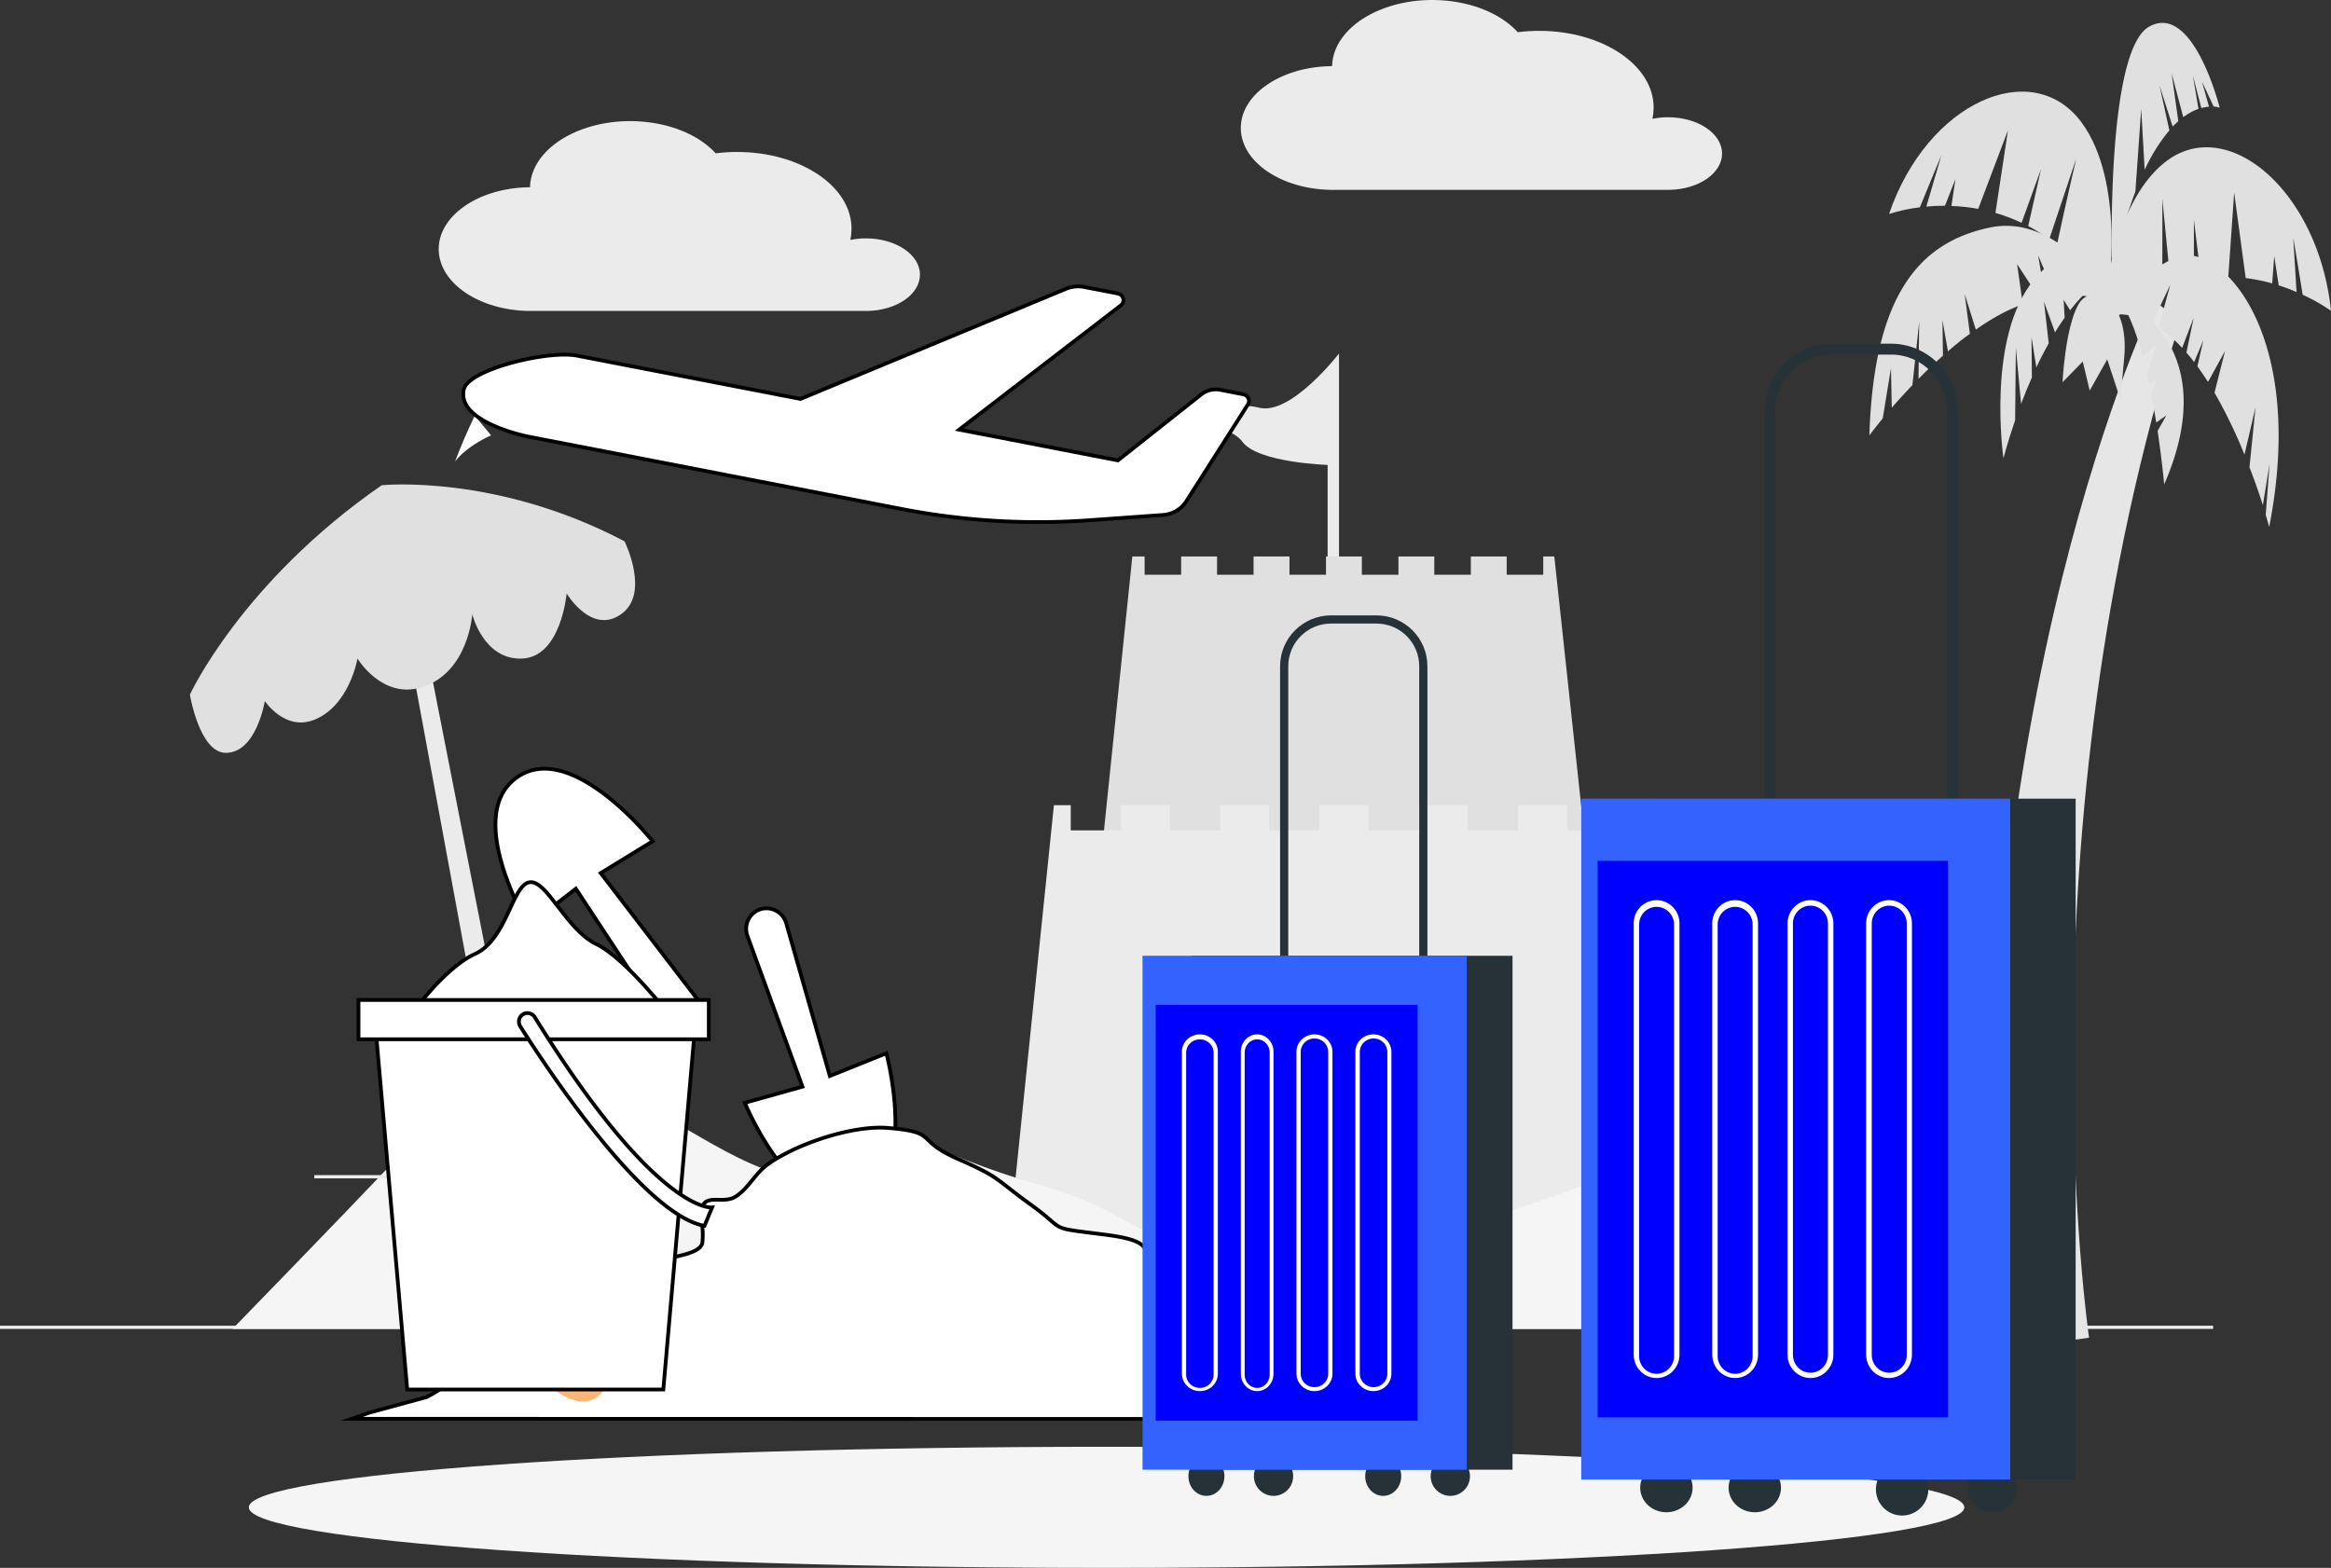 <svg xmlns="http://www.w3.org/2000/svg" xml:space="preserve" width="712" height="479" overflow="hidden"><rect width="100%" height="100%" fill="#333333" stroke="none"/><defs><clipPath id="a"><path d="M627 1043h712v479H627z"/></clipPath></defs><g fill-rule="evenodd" clip-path="url(#a)" transform="translate(-627 -1043)"><path fill="#EBEBEB" d="M627 1448h676v1H627ZM805 1469h126v1H805ZM1153 1089.9c0-6.12-7.4-11.08-16.53-11.08-1.61 0-3.2.16-4.73.48.23-1.13.35-2.27.36-3.41.04-12.94-15.58-23.44-34.87-23.46-2.23-.01-4.45.13-6.63.41-8.79-9.67-27.61-12.74-42.04-6.84-8.98 3.66-14.52 10.16-14.68 17.21h-.51c-15.57.3-27.82 9.01-27.36 19.45.44 10 12.44 18.05 27.36 18.34h103.64c8.93-.19 16.01-5.11 15.99-11.1ZM748 1220.13 785.235 1422l6.765-3.79L752.895 1219l-4.895 1.13Z"/><path fill="#E6E6E6" d="M1265.1 1451.67s-22.36-152.73 27.9-310.64l-7.87-6.03s-58.84 119.46-50.28 321Z"/><path fill="#E0E0E0" d="M1288.4 1092.48c18.86-14.78 46.77 8.73 50.6 45.47a55.507 55.507 0 0 0-8.66-4.9c-1.46-9.25-2.87-17.42-2.87-17.42l1.01 16.59a58.65 58.65 0 0 0-5.46-2.05l-1.36-8.93-.62 8.34c-2.67-.75-5.37-1.29-8.1-1.63l-3.52-26.11-1.78 25.58c-2.79-.09-5.59.06-8.36.45l-2.16-17.72v18.07c-2.39.47-4.75 1.11-7.07 1.95l-2.57-26.43s.06 14.86-.07 27.47c-6.68 2.89-12.85 7.23-18.21 12.79l-.2-3.26s2.17-34.79 19.4-48.26Z"/><path fill="#E0E0E0" d="M1262.74 1080.31c-15.01-20.14-47.03-6.18-58.74 28.07 3.09-.99 6.24-1.68 9.42-2.04 3.43-8.46 6.58-15.92 6.58-15.92l-4.6 15.69c1.76-.16 3.66-.26 5.69-.26l3.2-8.15-1.23 8.23c2.74.09 5.48.38 8.19.88l9.09-24.03-3.84 25.27c2.72.77 5.38 1.79 7.98 3.03l5.95-16.42-3.91 17.39c2.21 1.18 4.35 2.54 6.4 4.09l8.27-24.71s-3.32 14.32-5.94 26.52c5.8 4.88 10.8 11 14.75 18.05l.92-3.08s5.47-34.21-8.18-52.61Z"/><path fill="#E0E0E0" d="M1248.29 1128.45c14.68-17.58 25.71-2.28 25.71-2.28-5.51 1.76-10.44 6.1-14.68 11.62l-1.99-3.18.32 5.42c-1.02 1.44-2 2.95-2.95 4.51l-3.37-9.39 1.45 12.71c-1.34 2.43-2.67 4.92-3.78 7.41l-1.48-9.31.12 12.34c-1.23 2.78-2.33 5.52-3.3 8.09l-1.6-17.09-.22 22.1c-2.35 6.82-3.57 11.6-3.57 11.6s-5.34-36.96 9.34-54.55ZM1288.72 1169.91l-3.1 2.15c-.46-2.88-.99-5.89-1.58-8.95l2.11-4.66-2.65 1.98c-.21-1.02-.44-2.03-.66-3.05l2.73-9.11-4.1 3.64c-2.19-8.23-4.98-15.45-8.47-18.91 0 0 34.51 13.26 15.05 58 0 0-.63-7.07-2.01-16.37Z"/><path fill="#E0E0E0" d="m1254.89 1133.47-5.35-12.44 2.22 12.96c-.54.1-1.09.23-1.64.36l-7-10.65 1.73 12.25c-2.4.89-4.74 1.95-7.03 3.18a73.42 73.42 0 0 0-7.3 4.57l-3.42-10.89 1.6 12.18c-2.32 1.63-4.58 3.48-6.7 5.35l-1.69-9.59.16 10.92a138.92 138.92 0 0 0-7.47 7.08l.21-17.38-2.07 19.3c-2.36 2.45-4.49 4.81-6.3 6.9l-.25-12.06-2.51 15.32c-2.59 3.16-4.08 5.17-4.08 5.17 1.34-42.21 14.73-58.91 36.88-63.5 22.16-4.58 38.12 23.59 38.12 23.59s-6.88-4-18.11-2.62ZM1320.24 1184.72l-2.05 12.61c-1-3.12-2.35-7.11-4.09-11.56l1.85-18.35-3.38 14.47c-2.64-6.58-5.7-12.91-9.15-18.92l3.21-12.72-5.2 9.44c-1.05-1.63-2.13-3.26-3.24-4.76l1.82-8.01-2.82 6.7c-.76-1.01-1.55-1.97-2.35-2.9l2.22-10.68-3.53 9.24c-2.2-2.4-4.61-4.5-7.21-6.24l3.59-13.05-5.62 11.84c-3.53-1.98-7.39-2.95-11.29-2.82 0 0 6.81-13.05 19.33-17.53 12.52-4.49 39.5 22.65 27.79 82.52 0 0-.35-1.35-1.06-3.69ZM1299.59 1067.95l2.15 7.65c-.79.06-1.58.19-2.35.41l-2.59-9.96 1.72 10.21c-1.64.59-3.2 1.44-4.65 2.54l-3.56-13.44 2.05 14.66c-.57.51-1.15 1.07-1.73 1.64l-4.03-12.62 3.03 13.79c-2.98 3.57-5.52 7.62-7.55 12.05l-1.05-18.62-1.78 25.26a173.46 173.46 0 0 0-7.12 24.48s-2.19-67.31 11.32-74.86c13.51-7.55 21.55 24.78 21.55 24.78a6.21 6.21 0 0 0-1.85-.37Z"/><path fill="#E0E0E0" d="m1275.84 1152.34-1.18 12.66-4.01-12.21-5.35 9.55-2.12-8.89-6.18 6.32s.76-16.15 4.71-23.53c3.95-7.38 15.8-2.2 14.13 16.1Z"/><path fill="#EBEBEB" d="M1036 1239.76V1151s-14.77 19.15-24.53 16.53c-9.77-2.62-22.47 6.44-22.47 6.44s12.8-2.28 17.55 4.06 25.97 7.01 25.97 7.01V1243Z"/><path fill="#E0E0E0" d="M1101.76 1213h-3.38v5.58h-11.16V1213h-10.96v5.58h-11.16V1213h-10.95v5.58h-11.17V1213h-10.96v5.58h-11.15V1213h-10.97v5.58h-11.155V1213h-10.967v5.58h-11.156V1213h-3.75L962 1318l151-.75-11.24-104.25Z"/><path fill="#EBEBEB" d="M1125.57 1289h-4.63v7.69h-15.29V1289h-15.02v7.69h-15.3V1289h-15.02v7.69h-15.29V1289H1030v7.69h-15.31V1289h-15.017v7.69h-15.304V1289h-15.02v7.69h-15.291V1289h-5.146L934 1434l207-1.05-15.43-143.95Z"/><path fill="#F5F5F5" d="M1202.72 1417.04c-3.2-4.39-6.21-8.89-9.57-13.17-.17-.21-.33-.44-.47-.69-1.1-.87-2.26-1.64-3.45-2.32-.21-.08-.92-.43-1.63-.75-1.35-.6-2.71-1.24-4.06-1.9-8.39-4.11-15.93-8.88-22.27-17-3.48-4.44-6.25-9.62-9.84-13.94-.1.15-.8-.31-1.14-.64l-2.7-.43c-1.45 0-2.91 0-4.35.12-2.07.11-4.14.31-6.21.54-8.11 14.35-18.24 33.95-22.73 36.54-6.96 4.01-71.11 24.68-75.84 23.42-4.73-1.27-29.49 1.21-35.71.93-6.217-.28-17.476-3.63-33.79-12.77-16.314-9.13-25.208-9.18-44.847-16.8-19.639-7.62-32.804-10.52-44.293 1.2-11.489 11.72-43.049-13.02-52.889-16.54-9.84-3.52-28.654-23.81-41.495-14.35-12.84 9.46-23.518 13.97-39.561 30.89C729.831 1416.3 698 1449 698 1449h542l-6.23-13.25c-12-.89-23.19-7.63-31.05-18.71Z"/><path fill="#E0E0E0" d="M685 1255.21s15.795-34.34 58.591-63.97c0 0 34.838-3.58 74.17 17.13 0 0 7.972 16-1.097 22.31-9.068 6.31-16.579-6.38-16.579-6.38s-1.679 19.33-13.535 19.89c-11.856.55-15.294-13.51-15.294-13.51s-1.164 17.74-15.281 22.22c-12.208 3.94-19.787-8.71-19.787-8.71s-2.436 14.58-13.413 18.79c-8.824 3.36-14.888-5.81-14.888-5.81S705.356 1273 695.99 1273c-8.053 0-10.99-17.79-10.99-17.79Z"/><path fill="#F5F5F5" d="M1227 1503.5c0 10.22-117.3 18.5-262 18.5-144.699 0-262-8.28-262-18.5s117.301-18.5 262-18.5c144.7 0 262 8.28 262 18.5Z"/><path fill="#FFF" d="M777 1175.99c-8.098 3.69-11 8.01-11 8.01 1.807-4.81 3.817-9.48 6.017-14Z"/><path fill="#EBEBEB" d="M773 1425h82v1h-82ZM723 1402h48v1h-48Z"/><path fill="#FFF" stroke="#000" stroke-miterlimit="8" stroke-width="1.146" d="M859.211 1320.79a6.295 6.295 0 0 1 7.894 4.11c.017.06.034.11.049.17l13.32 46.65 17.267-6.94s10.434 38.89-9.275 45.04c-19.166 6-33.966-29.9-33.966-29.9l17.612-4.94-16.823-46.09c-1.174-3.27.523-6.88 3.794-8.05.042-.02.086-.03.128-.05Z"/><path fill="#FFF" stroke="#000" stroke-miterlimit="8" stroke-width="1.146" d="M1036.5 1476.5c-9.71-4.82-19.65-9.37-22.84-9.59-6.82-.45-10.75-3.49-15.617-9.3-4.869-5.81-6.847-12.53-15.645-21.88-8.799-9.34.964-13.1-17.623-15.5-18.586-2.4-11.393-.89-22.812-9.12-11.419-8.23-9.096-8.21-22.467-14.09-13.371-5.89-5.561-8.11-21.205-9.42-10.801-.92-27.88 4.77-36.753 11.1-3.929 2.79-5.931 7.41-9.886 9.89-4.374 2.79-11.171-2.48-10.455 6.94.475 2.4.584 4.86.322 7.3-1.261 5.29-23.035 5.26-28.572 6.92a5.303 5.303 0 0 0-3.311 2.03c-1.261 2.25.642 6.23-1.805 7.04-.766.27-1.631 0-2.471.13-2.941.56-2.175 5.86-4.943 7.07s-5.957-1.26-9.022 0c-2.347.89-3.138 4.05-5.19 5.31-3.584 2.18-7.291 3.78-10.825 6.11-6.13 4-11.444 8.92-18.018 12.36l-17.598 4.8-5.264 1.85Z"/><path fill="#FFB573" d="M814.504 1455s.422 12.2-6.189 15.44c-6.612 3.25-13.955-4.8-20.776-9.14-6.822-4.35-15.687-7.29-13.339-14.8 2.347-7.51 7.652 6 22.088 1.08Z"/><path fill="#FFF" stroke="#000" stroke-miterlimit="8" stroke-width="1.146" d="M838.65 1357.123a6.29 6.29 0 0 0 1.309-8.92l-29.467-38.466 15.856-9.73s-24.968-31.532-41.646-19.371c-16.236 11.813 3.735 45.071 3.735 45.071l14.458-11.198 26.923 40.94a6.289 6.289 0 0 0 8.72 1.75l.112-.076Z"/><path fill="#FFF" stroke="#000" stroke-miterlimit="8" stroke-width="1.146" d="M751.5 1354.5s10.746-15.66 20.528-20.03c9.782-4.38 11.363-21.02 16.674-21.93 5.311-.91 11.166 14.43 20.454 18.9 9.289 4.48 23.344 22.96 23.344 22.96ZM829.611 1467.5h-78.222l-9.889-113h98l-9.889 113Z"/><path fill="#FFF" stroke="#000" stroke-miterlimit="8" stroke-width="1.146" d="M736.5 1348.5h107v12h-107Z"/><path fill="#FFF" stroke="#000" stroke-miterlimit="8" stroke-width="1.146" d="M785.95 1356.61c7.088 11.22 37.434 57.51 56.237 60.89l2.313-5.61s-16.834 2.04-54.144-58.11a2.643 2.643 0 0 0-3.52-.96 2.659 2.659 0 0 0-.994 3.61c.032.07.069.13.108.18Z"/><path fill="#263238" d="M1230.47 1287H1261v208h-131v-208h30.53Z"/><path fill="#263238" d="M1204.62 1151.33c9.44.01 17.09 7.77 17.1 17.33v199.68c-.01 9.57-7.66 17.32-17.1 17.33h-18.24c-9.44-.01-17.09-7.76-17.1-17.33v-199.68c.01-9.56 7.66-17.32 17.1-17.33h18.24m0-3.33h-18.24c-11.24.03-20.35 9.26-20.38 20.66v199.68c.03 11.4 9.14 20.63 20.38 20.66h18.24c11.24-.03 20.35-9.26 20.38-20.66v-199.68c-.03-11.4-9.14-20.63-20.38-20.66ZM1243 1497.5c0 4.14-3.36 7.5-7.5 7.5-4.14 0-7.5-3.36-7.5-7.5 0-4.14 3.36-7.5 7.5-7.5 4.14 0 7.5 3.36 7.5 7.5ZM1216 1497.89c.06 4.41-3.47 8.05-7.89 8.11-4.41.06-8.05-3.47-8.11-7.88-.06-4.42 3.47-8.06 7.89-8.12h.05a8 8 0 0 1 8.06 7.89ZM1171 1497.5c0 4.14-3.58 7.5-8 7.5s-8-3.36-8-7.5c0-4.14 3.58-7.5 8-7.5 4.41.01 7.99 3.36 8 7.5ZM1144 1497.5c0 4.14-3.58 7.5-8 7.5s-8-3.36-8-7.5c0-4.14 3.58-7.5 8-7.5s8 3.36 8 7.5Z"/><path fill="#407BFF" d="M1210.47 1287H1241v208h-131v-208h30.53Z"/><path fill="#00F" fill-opacity=".2" d="M1210.47 1287H1241v208h-131v-208h30.53Z"/><path fill="#00F" d="M1197.07 1306H1222v170h-107v-170h24.93Z"/><path fill="#FFF" d="M1133.01 1464c-3.86-.01-6.99-3.19-7-7.12v-131.4c-.2-3.93 2.77-7.27 6.63-7.47 3.86-.2 7.15 2.82 7.35 6.74.01.24.01.49 0 .73v131.46c-.03 3.9-3.14 7.05-6.98 7.06Zm0-143.96c-2.96 0-5.35 2.43-5.35 5.44v131.46c-.17 3 2.08 5.57 5.03 5.75 2.95.17 5.48-2.11 5.65-5.11.01-.22.01-.43 0-.64v-131.46c.01-2.99-2.37-5.43-5.31-5.44h-.02ZM1204.07 1464c-3.87.03-7.03-3.14-7.07-7.08v-131.79c0-3.94 3.13-7.13 7-7.13s7 3.19 7 7.13v131.79c-.04 3.89-3.11 7.03-6.93 7.08Zm0-144.32c-2.95 0-5.35 2.44-5.35 5.45v131.79c0 3.01 2.4 5.46 5.35 5.46 2.96 0 5.35-2.45 5.35-5.46v-131.79c0-3.01-2.39-5.45-5.35-5.45ZM1180 1464c-3.86-.01-6.99-3.2-7-7.13v-131.74c0-3.94 3.13-7.13 7-7.13s7 3.19 7 7.13v131.79c-.04 3.92-3.16 7.07-7 7.08Zm0-144.32c-2.96 0-5.35 2.44-5.35 5.45v131.79c0 3.01 2.39 5.46 5.35 5.46 2.96 0 5.35-2.45 5.35-5.46v-131.79c0-3.01-2.39-5.45-5.35-5.45ZM1157.01 1464c-3.86-.01-6.99-3.19-7-7.12v-131.4c-.2-3.93 2.77-7.27 6.63-7.47 3.86-.2 7.15 2.82 7.35 6.74.01.24.01.49 0 .73v131.46c-.03 3.9-3.14 7.05-6.98 7.06Zm0-143.96c-2.96 0-5.35 2.43-5.35 5.44v131.46c-.17 3 2.08 5.57 5.03 5.75 2.95.17 5.48-2.11 5.65-5.11.01-.22.01-.43 0-.64v-131.46c.01-2.99-2.37-5.43-5.31-5.44h-.02Z"/><path fill="#263238" d="M1066.16 1335H1089v157h-98v-157h22.84Z"/><path fill="#263238" d="M1047.45 1233.5c7.2.01 13.04 5.83 13.05 13.02v149.96c-.01 7.19-5.85 13.01-13.05 13.02h-13.9c-7.2-.01-13.04-5.83-13.05-13.02v-149.96c.01-7.19 5.85-13.01 13.05-13.02h13.9m0-2.5h-13.9c-8.58.02-15.53 6.96-15.55 15.52v149.96c.02 8.56 6.97 15.5 15.55 15.52h13.9c8.58-.02 15.53-6.96 15.55-15.52v-149.96c-.02-8.56-6.97-15.5-15.55-15.52ZM1076 1494c0 3.31-2.69 6-6 6s-6-2.69-6-6 2.69-6 6-6 6 2.69 6 6ZM1055 1493.92c.04 3.31-2.38 6.03-5.42 6.08-3.04.05-5.54-2.6-5.58-5.91-.04-3.32 2.38-6.04 5.42-6.09h.04c3.02-.02 5.5 2.62 5.54 5.92ZM1022 1494c0 3.31-2.69 6-6 6s-6-2.69-6-6 2.69-6 6-6c3.31.01 5.99 2.69 6 6ZM1001 1494c0 3.31-2.462 6-5.5 6s-5.5-2.69-5.5-6 2.462-6 5.5-6 5.5 2.69 5.5 6Z"/><path fill="#407BFF" d="M1051.93 1335H1075v157h-99v-157h23.071Z"/><path fill="#00F" fill-opacity=".2" d="M1051.93 1335H1075v157h-99v-157h23.071Z"/><path fill="#00F" d="M1041.36 1350H1060v127h-80v-127h18.639Z"/><path fill="#FFF" d="M993.507 1468c-3.033-.01-5.493-2.38-5.5-5.31v-98.11c-.155-2.93 2.179-5.42 5.212-5.57 3.034-.15 5.618 2.1 5.773 5.03.011.18.011.36 0 .54v98.15c-.023 2.91-2.47 5.26-5.485 5.27Zm0-107.48c-2.322 0-4.204 1.82-4.204 4.06v98.15c-.135 2.24 1.633 4.16 3.951 4.29 2.318.13 4.307-1.58 4.443-3.81.01-.16.01-.32 0-.48v-98.15c.008-2.23-1.862-4.05-4.176-4.06h-.014ZM1046.56 1468c-3.04.02-5.53-2.34-5.56-5.28v-98.39c0-2.95 2.46-5.33 5.5-5.33s5.5 2.38 5.5 5.33v98.39c-.03 2.9-2.45 5.24-5.44 5.28Zm0-107.75c-2.32 0-4.21 1.83-4.21 4.08v98.39c0 2.24 1.89 4.07 4.21 4.07 2.32 0 4.2-1.83 4.2-4.07v-98.39c0-2.25-1.88-4.08-4.2-4.08ZM1028.5 1468c-3.03-.01-5.49-2.39-5.5-5.33v-98.34c0-2.95 2.46-5.33 5.5-5.33s5.5 2.38 5.5 5.33v98.39c-.03 2.92-2.48 5.27-5.5 5.28Zm0-107.75c-2.32 0-4.2 1.83-4.2 4.08v98.39c0 2.25 1.88 4.07 4.2 4.07 2.32 0 4.2-1.82 4.2-4.07v-98.39c0-2.25-1.88-4.08-4.2-4.08ZM1011.01 1468c-2.76-.01-5-2.38-5-5.31v-98.11c-.14-2.93 1.98-5.42 4.73-5.57 2.76-.15 5.11 2.1 5.25 5.03.01.18.01.36 0 .54v98.15c-.02 2.91-2.24 5.26-4.98 5.27Zm0-107.48c-2.11 0-3.83 1.82-3.83 4.06v98.15c-.12 2.24 1.49 4.16 3.6 4.29 2.1.13 3.91-1.58 4.04-3.81V1364.58c0-2.23-1.7-4.05-3.8-4.06h-.01Z"/><path fill="#EBEBEB" d="M908 1126.9c0-6.12-7.4-11.08-16.529-11.08-1.606 0-3.203.16-4.736.48.234-1.13.356-2.27.366-3.41.034-12.94-15.581-23.44-34.876-23.46-2.224-.01-4.443.13-6.629.41-8.789-9.67-27.61-12.74-42.039-6.84-8.977 3.66-14.519 10.16-14.675 17.21h-.513c-15.567.3-27.815 9.01-27.356 19.45.439 10 12.434 18.05 27.356 18.34h103.64c8.928-.19 16.008-5.11 15.991-11.1Z"/><path fill="#FFF" stroke="#000" stroke-miterlimit="8" stroke-width="1.146" d="M982.223 1200.328c2.934-.213 5.571-1.735 7.064-4.078l18.921-29.732c.612-1 .23-2.269-.852-2.834-.2-.105-.417-.18-.643-.224l-6.952-1.36c-2.051-.398-4.187.104-5.783 1.36l-25.517 20.188-48.473-9.395 49.37-37.961c.956-.738 1.083-2.051.284-2.934a2.293 2.293 0 0 0-1.263-.701l-10.207-1.977a9.678 9.678 0 0 0-5.536.544l-81.118 33.652-68.305-13.226c-8.811-1.71-33.157 4.194-34.543 10.3-2.313 10.177 19.719 14.448 19.719 14.448l114.075 22.114a218.888 218.888 0 0 0 57.183 3.433Z"/></g></svg>